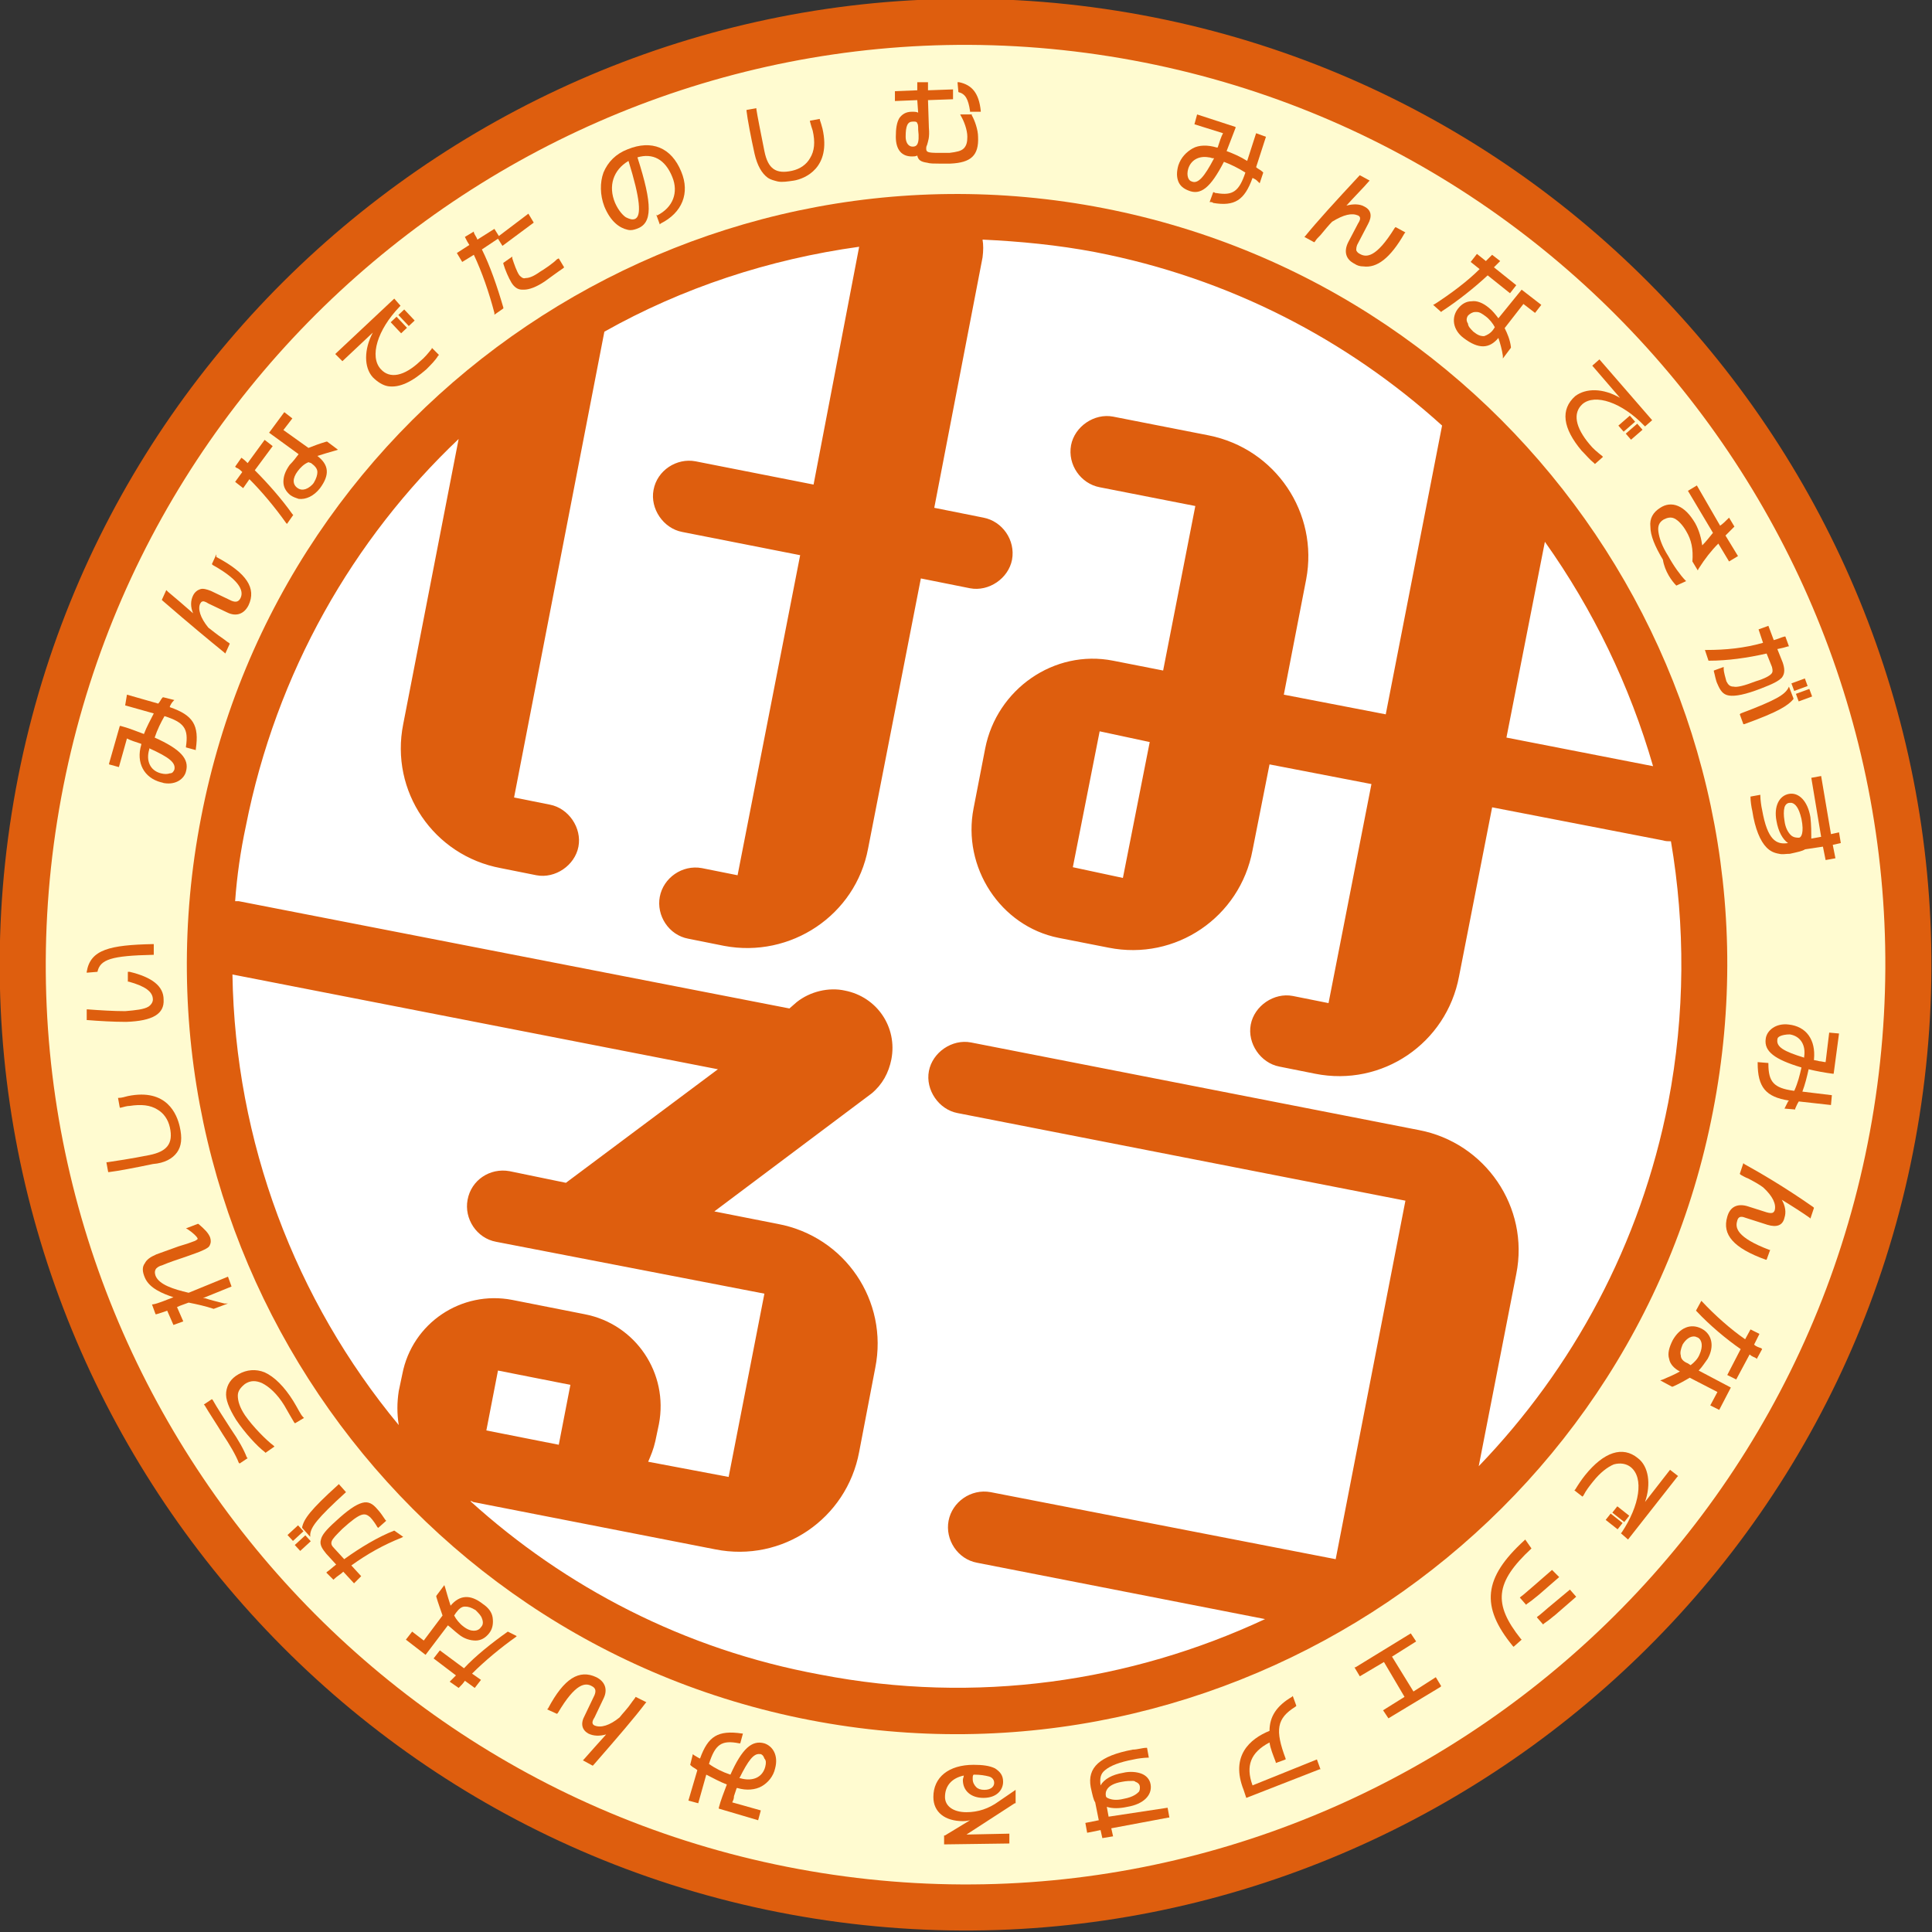 <?xml version="1.0" encoding="utf-8"?>
<!-- Generator: Adobe Illustrator 28.0.0, SVG Export Plug-In . SVG Version: 6.00 Build 0)  -->
<svg version="1.1" id="レイヤー_1" xmlns="http://www.w3.org/2000/svg" xmlns:xlink="http://www.w3.org/1999/xlink" x="0px"
	 y="0px" viewBox="0 0 216.1 216.1" style="enable-background:new 0 0 216.1 216.1;" xml:space="preserve">
<rect x="0" y="0" width="216.1" height="216.1" fill="#333333" stroke="none"/>
<style type="text/css">
	.st0{fill:#FFFBD0;}
	.st1{fill:#FFFFFF;}
	.st2{fill:#DE5E0E;}
</style>
<g>
	<circle class="st0" cx="108" cy="107.9" r="103.3"/>
	<circle class="st1" cx="108" cy="107.9" r="83.6"/>
	<g>
		<path class="st2" d="M91.1,214.6C32.3,205.3-8,149.8,1.3,91S66.1-8.1,124.9,1.2S224,66,214.7,124.8S149.9,223.9,91.1,214.6z
			 M124.1,6.3C68.1-2.6,15.3,35.8,6.4,91.8s29.5,108.8,85.5,117.7c56,8.9,108.8-29.5,117.7-85.5C218.5,68,180.1,15.2,124.1,6.3z"/>
		<g>
			<path class="st2" d="M136.9,18.1c0.8,0.3,1.6,0.7,2.4,1.2c-0.7,2.1-1.4,2.6-3.2,2.3c-0.1,0-0.2,0-0.3-0.1l-0.1,0l-0.4,1.1l0.1,0
				c0.1,0,0.2,0,0.3,0.1c2.4,0.4,3.5-0.3,4.4-2.8l0.2,0.1c0.2,0.1,0.3,0.2,0.5,0.4l0.1,0.1l0.4-1.2l-0.1-0.1
				c-0.2-0.2-0.5-0.3-0.7-0.5l1.1-3.4l-1.1-0.4l-1,3.1c-0.8-0.5-1.5-0.8-2.3-1.1c0.3-0.8,0.7-1.8,1-2.6l0-0.1l-4.3-1.4l-0.3,1.1
				l3.2,1c-0.1,0.2-0.2,0.4-0.3,0.7c-0.1,0.3-0.2,0.6-0.3,0.9c0,0,0,0,0,0c0,0-0.1,0-0.1,0c-1-0.3-2-0.3-2.7,0.1
				c-0.7,0.4-1.3,1-1.6,1.9c-0.2,0.7-0.2,1.3,0,1.8c0.2,0.5,0.6,0.8,1.1,1C134.3,21.9,135.4,21,136.9,18.1z M132.9,18.9
				c0.3-1,1.2-1.5,2.3-1.3c0.2,0,0.3,0.1,0.5,0.1c0,0,0.1,0,0.1,0c-1.1,2.1-1.8,2.9-2.5,2.6C132.9,20.2,132.7,19.6,132.9,18.9z"/>
			<path class="st2" d="M151.9,24.1c0.2,0.1,0.4,0.3,0,0.9l-1.1,2.1c-0.5,1-0.3,1.9,0.7,2.4c0.3,0.2,0.6,0.3,1,0.3
				c1.5,0.2,3-0.9,4.6-3.7l0.1-0.1l-1.1-0.6l-0.1,0.1c-2.1,3.4-3.2,3.3-3.9,2.9c-0.2-0.1-0.3-0.2-0.4-0.4c0-0.2,0-0.3,0.1-0.6
				l1.2-2.3c0.5-0.9,0.4-1.6-0.4-2c-0.5-0.3-1.3-0.3-2-0.1c0.8-0.9,2-2.1,2.5-2.7l0.1-0.1l-1.1-0.6l-0.1,0.1c-2.7,2.9-4.7,5.1-6,6.7
				l-0.1,0.1l1.1,0.6l0.1-0.1c0.1-0.2,0.3-0.4,0.6-0.7c0.4-0.5,1-1.2,1.3-1.5C150.3,24,151.2,23.8,151.9,24.1z"/>
			<path class="st2" d="M168.9,32.8l0.7-0.9l-2.5-2c0.2-0.2,0.4-0.4,0.6-0.6l0.1-0.1l-0.9-0.7l-0.1,0.1c-0.2,0.2-0.4,0.4-0.6,0.6
				l-1-0.8l-0.7,0.9l1,0.8c-1.4,1.4-3.3,2.8-5,3.9l-0.2,0.1l0.9,0.8l0.1-0.1c1.7-1.1,3.6-2.6,5.1-4L168.9,32.8z"/>
			<path class="st2" d="M167.6,37.8c0.2,0.6,0.4,1.3,0.5,2l0,0.3l0.9-1.2l0-0.1c-0.1-0.8-0.4-1.5-0.7-2.1l2.1-2.7l1.3,1l0.7-0.9
				l-2.2-1.7l-2.6,3.2c-0.3-0.4-0.7-0.9-1.1-1.2c-0.6-0.5-1.3-0.8-1.9-0.7c-0.6,0-1.1,0.3-1.5,0.8c-0.8,1-0.6,2.4,0.6,3.3
				C165.4,39.1,166.6,39,167.6,37.8z M164.2,35.3c0.2-0.2,0.5-0.4,0.8-0.4c0.1,0,0.1,0,0.2,0c0.3,0,0.6,0.2,1,0.5
				c0.4,0.3,0.8,0.8,1,1.2l-0.2,0.3c-0.3,0.4-0.7,0.6-1,0.7c-0.4,0-0.7-0.1-1.2-0.5c-0.3-0.3-0.6-0.6-0.6-0.9
				C164,35.9,164,35.6,164.2,35.3z"/>
			<path class="st2" d="M178.1,40.9l3.1,3.6c-1.9-1.1-3.8-1.1-5-0.2c-1.7,1.5-1.4,3.6,0.7,6.1c0.5,0.5,0.9,1,1.4,1.4l0.1,0.1
				l0.9-0.8l-0.1-0.1c-0.5-0.4-1-0.8-1.4-1.3c-1.6-1.9-1.9-3.5-0.8-4.5c1.4-1.2,4.4-0.2,6.9,2.4l0.1,0.1l0.8-0.7l-5.9-6.8
				L178.1,40.9z"/>
			
				<rect x="181.2" y="46.9" transform="matrix(0.754 -0.656 0.656 0.754 13.628 131.111)" class="st2" width="1.7" height="0.9"/>
			
				<rect x="182" y="47.8" transform="matrix(0.755 -0.655 0.655 0.755 13.127 131.625)" class="st2" width="1.7" height="0.9"/>
			<path class="st2" d="M187.5,65.5L187.5,65.5l1.1-0.5l-0.1-0.1c-0.5-0.5-1.3-1.6-1.9-2.7c-0.7-1.1-1-2-1.1-2.7
				c-0.1-0.7,0.1-1.1,0.6-1.4c0.4-0.2,0.8-0.3,1.2-0.1c0.4,0.2,0.9,0.7,1.3,1.4c0.6,1,0.8,2,0.7,3.4l0,0l0.6,1l0.1-0.2
				c0.7-1.1,1.4-2,2.2-2.8l1.2,2l1-0.6l-1.4-2.3c0.3-0.3,0.6-0.6,0.9-0.9l0.1-0.1l-0.6-1l-0.1,0.1c-0.3,0.3-0.6,0.6-0.9,0.8
				l-2.6-4.5l-1,0.6l2.8,4.7c-0.4,0.5-0.8,1-1.2,1.4c-0.1-0.7-0.3-1.6-0.8-2.5c-0.6-1-1.2-1.6-1.9-1.9c-0.7-0.3-1.4-0.2-2,0.2
				c-0.8,0.5-1.2,1.2-1.1,2.1c0,1,0.5,2.2,1.4,3.7C186.2,63.9,187,65,187.5,65.5z"/>
			
				<rect x="200.9" y="77.3" transform="matrix(0.939 -0.345 0.345 0.939 -14.436 74.335)" class="st2" width="1.6" height="0.9"/>
			
				<rect x="200.4" y="76.1" transform="matrix(0.939 -0.345 0.345 0.939 -14.054 74.118)" class="st2" width="1.6" height="0.9"/>
			<path class="st2" d="M190.9,72.7l-0.2,0l0.4,1.2l0.1,0c2,0,4.2-0.3,6.4-0.8l0.6,1.5c0.1,0.4,0.1,0.6-0.1,0.8
				c-0.2,0.2-0.7,0.5-1.7,0.8c-1.3,0.5-2.1,0.7-2.5,0.6c-0.4,0-0.6-0.2-0.8-0.6c-0.1-0.4-0.3-1-0.3-1.4l0-0.2l-1.1,0.4l0,0.1
				c0.1,0.3,0.2,1,0.4,1.4c0.3,0.7,0.6,1.2,1.3,1.3c0,0,0,0,0,0c0.7,0.1,1.8-0.1,3.6-0.8c1.3-0.5,1.9-0.8,2.3-1.2
				c0.4-0.5,0.3-1.1,0.1-1.7l-0.6-1.5c0.5-0.1,0.9-0.2,1.2-0.3l0.1,0l-0.4-1.1l-0.1,0c-0.4,0.1-0.8,0.3-1.2,0.4l-0.6-1.6l-1.1,0.4
				l0.5,1.5C195.1,72.5,193,72.7,190.9,72.7z"/>
			<path class="st2" d="M194.6,79.9L195,81l0.1,0c3.9-1.4,4.9-2.1,5.5-2.8l0-0.1l-0.5-1.3L200,77c-0.4,0.7-1.3,1.3-5.3,2.8
				L194.6,79.9z"/>
			<path class="st2" d="M202.5,91.4c-0.3-1.8-1.3-2.8-2.4-2.6c-1.1,0.2-1.7,1.4-1.4,3c0.2,1.2,0.7,2.1,1.3,2.5l0,0
				c-1.3,0.2-2.3-0.3-2.9-3.7c-0.1-0.4-0.2-1.2-0.2-1.6l0-0.1l-1.1,0.2l0,0.1c0,0.4,0.1,1.1,0.2,1.5c0.3,2,0.9,3.4,1.6,4.1
				c0.4,0.4,0.8,0.6,1.4,0.7c0.4,0.1,0.7,0,1.2,0c0.9-0.2,1.4-0.3,1.7-0.5l2-0.3l0.3,1.5l1.1-0.2l-0.3-1.5l0.9-0.2l-0.2-1.2
				l-0.9,0.2l-1.1-6.5l-1.1,0.2l1.1,6.6l-1.1,0.2C202.6,93.1,202.6,92.3,202.5,91.4z M201.2,93.7c-0.2,0-0.6,0-0.9-0.3
				c-0.3-0.3-0.6-0.8-0.7-1.6c-0.1-0.6-0.1-1.1,0-1.5c0.1-0.3,0.3-0.5,0.6-0.5c0.1,0,0.1,0,0.2,0c0.4,0.1,0.8,0.5,1.1,1.8
				C201.8,93.1,201.5,93.7,201.2,93.7z"/>
			<path class="st2" d="M202.9,118.5c0.1-1.1-0.1-2-0.6-2.7c-0.5-0.7-1.3-1.1-2.2-1.2c-1.5-0.2-2.5,0.7-2.6,1.6
				c-0.2,1.4,1,2.3,4,3.2c-0.2,0.9-0.4,1.7-0.8,2.6c0,0-0.1,0-0.1,0c-2.2-0.3-2.8-1-2.8-3l0-0.1l-1.2-0.1l0,0.1
				c0,2.7,0.9,3.8,3.5,4.2l-0.1,0.1c-0.1,0.2-0.2,0.4-0.3,0.6l-0.1,0.2l1.2,0.1l0-0.1c0.1-0.2,0.2-0.5,0.4-0.8l3.6,0.4l0.1-1.1
				l-3.3-0.4c0.3-0.8,0.5-1.6,0.7-2.5c0.8,0.2,1.9,0.4,2.7,0.5l0.1,0l0.6-4.5l-1.1-0.1l-0.4,3.3c-0.2,0-0.5-0.1-0.7-0.1
				c-0.3-0.1-0.6-0.1-0.9-0.2c0,0,0,0,0,0C202.9,118.6,202.9,118.6,202.9,118.5z M200.2,115.7c1.2,0.2,1.8,1.2,1.6,2.5l0,0
				c0,0,0,0.1,0,0.1c-2.3-0.7-3.1-1.2-3-2c0-0.2,0.1-0.3,0.3-0.4C199.3,115.8,199.7,115.7,200.2,115.7
				C200.1,115.7,200.2,115.7,200.2,115.7z"/>
			<path class="st2" d="M195.1,130.2l-0.1-0.1l-0.4,1.2l0.1,0.1c0.2,0.1,0.5,0.3,0.8,0.4c0.6,0.3,1.3,0.7,1.7,1
				c1.1,1,1.5,1.9,1.3,2.6c-0.1,0.2-0.2,0.4-0.9,0.2l-2.2-0.7c-1.1-0.3-1.9,0.1-2.2,1.2c-0.6,2,0.7,3.5,4.3,4.8l0.1,0l0.4-1.1
				l-0.1,0c-3.7-1.4-3.8-2.5-3.6-3.2c0.1-0.5,0.4-0.6,0.9-0.4l2.5,0.8c1,0.3,1.7,0.1,1.9-0.8c0.2-0.6,0.1-1.3-0.3-2
				c1,0.6,2.4,1.5,3.1,2l0.1,0.1l0.4-1.2l-0.1-0.1C199.5,132.7,196.9,131.2,195.1,130.2z"/>
			<path class="st2" d="M196.2,150.4l0.6-1.2l-1-0.5l-0.6,1.1c-1.6-1.1-3.4-2.7-4.8-4.2l-0.1-0.1l-0.6,1.1l0.1,0.1
				c1.4,1.5,3.3,3.1,4.9,4.2l-1.5,2.9l1,0.5l1.5-2.8c0.2,0.2,0.5,0.3,0.7,0.4l0.1,0.1l0.6-1.1l-0.1-0.1
				C196.7,150.7,196.4,150.6,196.2,150.4z"/>
			<path class="st2" d="M191,152c0.8-1.4,0.5-2.8-0.7-3.4c-1.2-0.6-2.4-0.1-3.2,1.3c-0.4,0.8-0.6,1.5-0.4,2.1
				c0.1,0.6,0.6,1.1,1.2,1.4c-0.5,0.3-1.2,0.6-1.9,0.9l-0.3,0.1l1.3,0.7l0.1,0c0.7-0.3,1.4-0.7,1.9-1l3.1,1.6l-0.8,1.5l1,0.5
				l1.3-2.5l-3.6-1.9C190.4,152.9,190.7,152.4,191,152z M190.1,151.5c-0.2,0.5-0.6,0.9-1,1.2l-0.3-0.2c-0.5-0.2-0.8-0.5-0.8-0.9
				c-0.1-0.3,0-0.7,0.2-1.2c0.3-0.5,0.8-1,1.4-0.9c0.1,0,0.2,0.1,0.3,0.1C190.4,149.9,190.5,150.6,190.1,151.5z"/>
			
				<rect x="180.2" y="169.4" transform="matrix(0.619 -0.785 0.785 0.619 -64.923 206.604)" class="st2" width="0.9" height="1.7"/>
			<path class="st2" d="M184,168c0.7-2,0.4-4-0.8-4.9c-1.7-1.4-3.8-0.7-5.9,1.9c-0.4,0.5-0.8,1.1-1.1,1.6l-0.1,0.1l0.9,0.7l0.1-0.1
				c0.3-0.6,0.7-1.1,1.1-1.6c0.8-1,1.6-1.6,2.3-1.9c0.7-0.2,1.4-0.1,1.9,0.3c1.5,1.2,1,4.3-1,7.3l-0.1,0.1l0.8,0.7l5.5-7l0.1-0.1
				l-0.9-0.7L184,168z"/>
			
				<rect x="180.9" y="168.5" transform="matrix(0.619 -0.785 0.785 0.619 -63.906 206.898)" class="st2" width="0.9" height="1.7"/>
			<path class="st2" d="M171.3,173.2L171.3,173.2l-0.7-1l-0.1,0.1c-4.6,4.2-4.9,7.4-1.3,11.8l0.1,0.1l0.9-0.8l-0.1-0.1
				C167,179.4,167.2,177,171.3,173.2z"/>
			<path class="st2" d="M173.2,179.8c-0.6,0.5-0.9,0.8-1.2,1l-0.1,0.1l0.7,0.8l0.1-0.1c0.3-0.2,0.7-0.5,1.3-1l2.3-2l-0.7-0.8
				L173.2,179.8z"/>
			<path class="st2" d="M173.6,175.6l-2.3,2c-0.6,0.5-0.9,0.8-1.2,1l-0.1,0.1l0.7,0.8l0.1-0.1c0.3-0.2,0.7-0.5,1.3-1l2.3-2
				L173.6,175.6z"/>
			<polygon class="st2" points="158.1,189.2 155.7,185.3 158.4,183.6 157.8,182.7 151.6,186.5 151.5,186.5 152.1,187.5 154.8,185.9 
				157.1,189.8 154.7,191.3 155.3,192.2 161.1,188.7 161.2,188.6 160.6,187.6 			"/>
			<path class="st2" d="M140.1,199.7c-0.8-2.2-0.2-3.7,1.9-4.8c0.1,0.7,0.4,1.4,0.7,2.2l0,0.1l1.1-0.4l0-0.1c-1.2-3.2-1-4.5,1.1-5.8
				l0.1-0.1l-0.4-1.1l-0.1,0.1c-1.7,1-2.5,2.2-2.5,3.8c-2.2,0.9-4.4,2.8-2.9,6.6l0.3,0.9l8.2-3.2l0.1,0l-0.4-1.1L140.1,199.7z"/>
			<path class="st2" d="M124,203.2l-0.2-1.1c0.6,0.2,1.4,0.2,2.3,0c1.8-0.3,2.8-1.3,2.6-2.5c-0.1-0.6-0.5-1-1-1.2
				c-0.5-0.2-1.3-0.3-2.1-0.1c-1.2,0.2-2.1,0.7-2.5,1.4l0,0c-0.1-0.8,0-1.3,0.5-1.7c0.6-0.5,1.6-0.9,3.2-1.2
				c0.4-0.1,1.2-0.2,1.6-0.2l0.1,0l-0.2-1.1l-0.1,0c-0.4,0-1,0.2-1.5,0.2c-3.7,0.7-5.1,2-4.7,4.2c0.2,0.9,0.3,1.4,0.5,1.7l0.4,2
				l-1.5,0.3l0.2,1.1l1.5-0.3l0.2,0.9l1.2-0.2l-0.2-0.9l6.4-1.2l0.1,0l-0.2-1.1L124,203.2z M125.7,201.2c-0.8,0.2-1.3,0.1-1.6,0
				c-0.3-0.1-0.4-0.2-0.4-0.3c-0.1-0.4,0-1.3,1.8-1.6c0.5-0.1,0.9-0.1,1.2-0.1c0.1,0,0.2,0,0.3,0.1c0.3,0.1,0.5,0.3,0.5,0.6
				c0,0.2,0,0.3-0.1,0.5C127.2,200.6,126.8,201,125.7,201.2L125.7,201.2z"/>
			<path class="st2" d="M108.1,205.2l5.4-3.5l0.1,0l0-1.5l-1.9,1.3c-1.1,0.8-2.3,1.2-3.6,1.2c-1.5,0-2.4-0.7-2.4-1.7
				c0-1.2,0.7-2.1,2.1-2.4c0,0.2-0.1,0.3-0.1,0.5c0,1.2,0.9,2,2.3,2c1.5,0,2.2-0.9,2.2-1.8c0-0.7-0.3-1.1-0.9-1.5
				c-0.6-0.3-1.4-0.4-2.4-0.4c-2.8,0-4.5,1.4-4.5,3.6c0,1.7,1.3,2.7,3.3,2.7c0.1,0,0.4,0,0.8-0.1l-2.8,1.7l-0.1,0l0,1l7.3-0.1l0-1.1
				L108.1,205.2z M108.9,198.5c0,0,0.1,0,0.1,0c0.7,0,1.2,0.1,1.6,0.2c0.4,0.1,0.6,0.4,0.6,0.7c0,0.1,0,0.3-0.2,0.5
				c-0.2,0.2-0.5,0.3-0.9,0.3c-0.4,0-0.7-0.1-0.9-0.3c-0.2-0.2-0.4-0.5-0.4-0.9C108.8,198.7,108.8,198.6,108.9,198.5z"/>
			<path class="st2" d="M85.5,195c-1.4-0.4-2.5,0.6-3.8,3.5c-0.9-0.3-1.7-0.7-2.4-1.2c0.7-2.2,1.4-2.7,3.4-2.3c0,0,0,0,0,0l0.1,0
				l0.3-1.1l-0.1,0c0,0,0,0,0,0c-2.7-0.4-3.8,0.3-4.7,2.8l-0.2-0.1c-0.2-0.1-0.3-0.2-0.5-0.3l-0.1-0.1l-0.3,1.2l0.1,0.1
				c0.2,0.2,0.5,0.3,0.7,0.5l-1,3.4l1.1,0.3l0.9-3.2c0.8,0.4,1.5,0.8,2.3,1.1c-0.3,0.8-0.7,1.8-0.9,2.6l0,0.1l4.4,1.3l0.3-1.1
				l-3.2-0.9c0.1-0.2,0.2-0.4,0.2-0.7c0.1-0.3,0.2-0.6,0.3-0.9c0,0,0,0,0,0c0,0,0.1,0,0.1,0c1,0.3,2,0.2,2.7-0.2
				c0.7-0.4,1.3-1.1,1.5-2C87.1,196.3,86.4,195.3,85.5,195z M85.6,197.6c-0.3,1.2-1.4,1.7-2.8,1.3c0,0-0.1,0-0.1,0
				c1-2,1.6-2.8,2.3-2.7c0,0,0.1,0,0.1,0c0.2,0.1,0.3,0.2,0.4,0.5C85.7,196.9,85.7,197.2,85.6,197.6z"/>
			<path class="st2" d="M71.1,189.8c-0.1,0.2-0.3,0.4-0.5,0.7c-0.4,0.6-1,1.2-1.3,1.6c-1.1,0.9-2.1,1.2-2.8,0.9
				c-0.2-0.1-0.4-0.3,0-0.9l1-2.1c0.5-1,0.2-1.9-0.8-2.4c-1.9-0.9-3.6,0.1-5.4,3.5l-0.1,0.1l1.1,0.5l0.1-0.1c2-3.4,3.1-3.4,3.8-3
				c0.4,0.2,0.5,0.5,0.3,1l-1.1,2.3c-0.5,0.9-0.3,1.6,0.4,2c0.6,0.3,1.3,0.3,2,0.1c-0.8,0.9-1.9,2.1-2.5,2.8l-0.1,0.1l1.1,0.6
				l0.1-0.1c2.7-3.1,4.6-5.3,5.8-6.9l0.1-0.1L71.1,189.8L71.1,189.8z"/>
			<path class="st2" d="M56.8,182.5c-1.7,1.2-3.6,2.7-4.9,4.1l-2.7-2l-0.7,0.9l2.5,1.9c-0.2,0.2-0.4,0.4-0.6,0.6l-0.1,0.1l1,0.7
				l0.1-0.1c0.2-0.2,0.4-0.4,0.6-0.7l1.1,0.8l0.7-0.9l-1-0.7c1.4-1.4,3.2-2.9,4.9-4.1l0.1-0.1L56.8,182.5L56.8,182.5z"/>
			<path class="st2" d="M51.3,182.8c0.6,0.5,1.3,0.7,1.9,0.7c0.6,0,1.1-0.3,1.5-0.8c0.4-0.5,0.5-1.1,0.4-1.8
				c-0.1-0.6-0.5-1.1-1.1-1.5c-1.4-1.1-2.6-1-3.6,0.2c-0.2-0.6-0.4-1.3-0.6-2l-0.1-0.3l-0.9,1.2l0,0.1c0.2,0.7,0.5,1.5,0.7,2.1
				l-2.1,2.8l-1.3-1l-0.7,0.9l2.2,1.7l2.5-3.3C50.5,182.1,50.9,182.5,51.3,182.8z M53.8,182c-0.2,0.3-0.5,0.4-0.8,0.4
				c-0.3,0-0.7-0.1-1.2-0.5c-0.4-0.3-0.8-0.8-1-1.2l0.2-0.3c0.3-0.4,0.6-0.7,1-0.7c0.4,0,0.7,0.1,1.2,0.4c0.3,0.3,0.6,0.6,0.7,0.9
				C54.1,181.5,54,181.8,53.8,182z"/>
			<path class="st2" d="M44.1,171.2c-1.8,0.7-3.8,1.9-5.6,3.2l-1.1-1.2c-0.3-0.3-0.4-0.5-0.3-0.8c0.1-0.3,0.5-0.7,1.2-1.4
				c2.1-1.9,2.5-1.8,3.1-1.3c0.3,0.3,0.7,0.9,0.8,1.1l0.1,0.1l0.9-0.8l-0.1-0.1c-0.2-0.3-0.6-0.9-0.9-1.2c-0.5-0.6-1-0.9-1.7-0.7
				c-0.7,0.2-1.6,0.8-3,2.1c-1,0.9-1.5,1.5-1.6,2c-0.2,0.6,0.2,1.1,0.6,1.6l1.1,1.2c-0.4,0.3-0.7,0.6-1,0.8l-0.1,0.1l0.8,0.8
				l0.1-0.1c0.3-0.3,0.7-0.5,1-0.8l1.2,1.3l0.8-0.8l-1.1-1.2c1.8-1.3,3.6-2.3,5.6-3.1l0.2-0.1L44.1,171.2L44.1,171.2z"/>
			
				<rect x="33.1" y="172.1" transform="matrix(0.736 -0.677 0.677 0.736 -107.901 68.557)" class="st2" width="1.6" height="0.9"/>
			
				<rect x="32.2" y="171.1" transform="matrix(0.736 -0.677 0.677 0.736 -107.375 67.566)" class="st2" width="1.6" height="0.9"/>
			<path class="st2" d="M38.7,166.9l-0.8-0.9l-0.1,0.1c-3.1,2.8-3.8,3.8-4,4.7l0,0.1l0.9,1l0-0.3C34.8,170.8,35.4,169.9,38.7,166.9
				L38.7,166.9z"/>
			<path class="st2" d="M25.8,159.8c-0.7-1.1-1.5-2.3-2-3.2l-0.1-0.1l-0.9,0.6l0.1,0.1c0.4,0.7,1.4,2.2,2,3.2
				c0.8,1.2,1.5,2.4,1.8,3.2l0.1,0.1l0.9-0.6l-0.1-0.1C27.3,162.2,26.7,161.1,25.8,159.8z"/>
			<path class="st2" d="M32.8,156.7c-1-1.6-2.1-2.7-3.2-3.2c-1-0.4-2-0.3-2.9,0.2c-0.9,0.5-1.3,1.2-1.4,2c-0.1,0.8,0.3,1.8,1.1,3.1
				c1,1.5,2.4,3,3.2,3.6l0.1,0.1l1-0.7l-0.1-0.1c-0.8-0.6-2.3-2.1-3.2-3.4c-0.6-0.9-0.8-1.6-0.8-2.2c0-0.5,0.3-0.9,0.8-1.3
				c0.6-0.4,1.2-0.4,1.9-0.1c0.8,0.4,1.7,1.2,2.5,2.5c0.4,0.7,0.8,1.4,1.1,1.9l0.1,0.1l1-0.6l-0.1-0.1
				C33.6,158.2,33.3,157.5,32.8,156.7z"/>
			<path class="st2" d="M25.1,145.8c-0.8-0.2-1.6-0.4-2.2-0.6c-0.1,0-0.1,0-0.2,0l3.2-1.3l-0.4-1.1l-4.4,1.8
				c-1.7-0.4-3.3-0.9-3.7-1.9c-0.1-0.3-0.1-0.5,0-0.7c0.1-0.2,0.4-0.4,0.8-0.5c0.7-0.3,1.6-0.6,2.5-0.9c0.8-0.3,1.5-0.5,2.1-0.8
				c0.4-0.2,0.6-0.3,0.7-0.6c0.1-0.2,0.1-0.5,0-0.8c-0.2-0.5-0.6-0.9-1.3-1.5l-0.1,0l-1.3,0.5l0.2,0.1c0.6,0.4,1,0.8,1.1,1
				c0,0.1,0,0.1,0,0.1c0,0-0.1,0.1-0.3,0.2c-0.5,0.2-1.1,0.4-1.8,0.6c-0.8,0.3-1.7,0.6-2.5,0.9c-0.7,0.3-1.1,0.6-1.3,1
				c-0.3,0.4-0.3,0.9,0,1.6c0.5,1.2,2,1.8,3.2,2.2c-0.8,0.3-1.7,0.7-2.3,0.8l-0.1,0l0.4,1.1l0.1,0c0.3-0.1,0.7-0.2,1.2-0.4l0.7,1.6
				l1.1-0.4l-0.7-1.6l0,0c0.4-0.2,0.8-0.3,1.3-0.5c1,0.2,1.9,0.4,2.8,0.7l0,0l1.6-0.6L25.1,145.8z"/>
			<path class="st2" d="M19.8,128.9c0.5-0.7,0.6-1.6,0.3-2.9c-0.3-1.3-1.4-4.3-5.8-3.4c-0.4,0.1-0.7,0.2-1,0.2l-0.1,0l0.2,1.1l0.1,0
				c0.4-0.1,0.7-0.2,1-0.2c1.3-0.2,2.3-0.1,3.1,0.4c0.7,0.4,1.2,1.1,1.4,2c0.4,1.8-0.3,2.7-2.3,3.1c-2,0.4-4,0.7-4.7,0.8l-0.1,0
				l0.2,1.1l0.1,0c0.9-0.1,3-0.5,4.9-0.9C18.4,130.1,19.3,129.6,19.8,128.9z"/>
			<path class="st2" d="M18.3,111.8c0-1.5-1.3-2.5-3.8-3.1l-0.2,0l0,1.1l0.1,0c1.8,0.5,2.7,1.1,2.7,2c0,0.3-0.2,0.6-0.5,0.8
				c-0.5,0.3-1.4,0.4-2.6,0.5c-1.3,0-2.9-0.1-4.2-0.2l-0.1,0l0,1.2l0.1,0c1.2,0.1,2.9,0.2,4.3,0.2C17.1,114.2,18.4,113.4,18.3,111.8
				z"/>
			<path class="st2" d="M10.9,108.7c0.3-1.4,1.6-1.8,6.2-1.9l0.1,0l0-1.2l-0.1,0c-4.8,0.1-7,0.6-7.4,3.1l0,0.1L10.9,108.7
				L10.9,108.7z"/>
			<path class="st2" d="M14.9,82.9c0.3,0.1,0.6,0.2,0.9,0.3c0,0,0,0,0,0c0,0,0,0.1,0,0.1c-0.6,2,0.3,3.7,2.2,4.2
				c0.1,0,0.3,0.1,0.4,0.1c1.3,0.2,2.2-0.5,2.4-1.3c0.4-1.4-0.6-2.5-3.5-3.8c0.3-0.9,0.7-1.7,1.1-2.4c2.2,0.7,2.7,1.4,2.4,3.4l0,0.1
				l1.1,0.3l0-0.1c0.4-2.7-0.3-3.8-2.9-4.7L19,79c0.1-0.2,0.2-0.4,0.4-0.6l0.1-0.1L18.3,78L18.2,78c-0.2,0.2-0.3,0.5-0.5,0.7l-3.5-1
				L14,78.9l3.2,0.9c-0.4,0.8-0.8,1.5-1.1,2.3c-0.8-0.3-1.8-0.7-2.6-0.9l-0.1,0l-1.2,4.2l0,0.1l1.1,0.3l0.9-3.2
				C14.4,82.7,14.6,82.8,14.9,82.9z M19.5,86.1c-0.1,0.2-0.2,0.4-0.5,0.4c-0.3,0.1-0.6,0.1-1,0c-1.2-0.3-1.7-1.4-1.3-2.7
				c0,0,0-0.1,0-0.1C18.9,84.7,19.7,85.3,19.5,86.1z"/>
			<path class="st2" d="M25.1,73l0.1,0.1l0.5-1.1l-0.1-0.1c-0.2-0.1-0.4-0.3-0.7-0.5c-0.6-0.4-1.2-0.9-1.6-1.2
				c-0.9-1.1-1.2-2.1-0.9-2.7c0.1-0.1,0.1-0.2,0.2-0.2c0.1-0.1,0.4,0,0.7,0.2l2.1,1c1,0.5,1.9,0.2,2.4-0.8l0,0
				c0.9-1.9-0.2-3.6-3.6-5.4L24.2,62l-0.5,1.1l0.1,0.1c3.4,1.9,3.4,3.1,3.1,3.7c-0.2,0.4-0.5,0.5-1,0.3l-2.3-1.1
				c-0.5-0.2-0.9-0.3-1.2-0.2c-0.3,0.1-0.6,0.3-0.8,0.7c-0.3,0.6-0.3,1.3,0,2c-0.9-0.8-2.2-1.9-2.8-2.4L18.6,66l-0.5,1.1l0.1,0.1
				C21.2,69.8,23.5,71.7,25.1,73z"/>
			<path class="st2" d="M32.4,52c-0.5,0.7-0.7,1.3-0.7,1.9c0,0.6,0.3,1.1,0.8,1.5c0.3,0.2,0.6,0.3,0.9,0.4c0.8,0.1,1.7-0.3,2.4-1.2
				c1.1-1.5,1-2.6-0.3-3.6c0.6-0.2,1.3-0.4,2-0.6l0.3-0.1l-1.2-0.9l-0.1,0c-0.7,0.2-1.5,0.5-2,0.7l-2.8-2l1-1.3l-0.9-0.7l-1.7,2.3
				l3.3,2.4C33.1,51.2,32.8,51.6,32.4,52z M34.8,51.8c0.4,0.3,0.7,0.6,0.7,1c0,0.3-0.1,0.7-0.4,1.2c-0.2,0.3-0.6,0.6-0.9,0.7
				c-0.3,0.1-0.6,0.1-0.9-0.1c-0.6-0.4-0.6-1.1,0-1.9c0.3-0.4,0.7-0.8,1.2-1L34.8,51.8z"/>
			<path class="st2" d="M27.1,52.8l-0.8,1.1l0.9,0.7l0.7-1c1.4,1.4,2.9,3.2,4.1,4.9l0.1,0.1l0.7-1l-0.1-0.1
				c-1.2-1.7-2.8-3.5-4.2-4.9l2-2.7l-0.9-0.7l-1.9,2.6c-0.2-0.2-0.4-0.4-0.7-0.6L27,51.2l-0.7,1l0.1,0.1
				C26.7,52.4,26.9,52.6,27.1,52.8z"/>
			<rect x="45" y="34.7" transform="matrix(0.728 -0.685 0.685 0.728 -11.97 40.794)" class="st2" width="0.9" height="1.7"/>
			<path class="st2" d="M41.7,37.2c-1,1.9-1,3.9,0,5c0.5,0.5,1.1,0.9,1.7,1c1.3,0.2,2.7-0.5,4.3-1.9c0.5-0.5,1-1,1.3-1.5l0.1-0.1
				l-0.8-0.8L48.3,39c-0.4,0.5-0.8,1-1.3,1.4c-1.8,1.7-3.4,2-4.4,0.9c-1.3-1.4-0.4-4.4,2.1-7l0.1-0.1l-0.7-0.8l-6.5,6.1l-0.1,0.1
				l0.8,0.8L41.7,37.2z"/>
			
				<rect x="44.1" y="35.5" transform="matrix(0.728 -0.686 0.686 0.728 -12.757 40.453)" class="st2" width="0.9" height="1.7"/>
			<path class="st2" d="M51.7,29.3l1.3-0.8c0.9,1.9,1.7,4.2,2.3,6.5l0,0.2l1-0.7l0-0.1c-0.7-2.4-1.5-4.7-2.4-6.5l1.8-1.2l0.5,0.8
				l3.5-2.6l-0.6-1l-3.3,2.5l-0.5-0.8l-1.9,1.2c-0.1-0.3-0.3-0.5-0.4-0.8L53,25.9l-1,0.6l0.1,0.2c0.1,0.2,0.2,0.4,0.4,0.7l-1.4,0.9
				L51.7,29.3z"/>
			<path class="st2" d="M58.1,30.8c-0.3-0.4-0.6-1.3-0.8-1.9l0-0.2l-1,0.7l0,0.1c0.2,0.7,0.6,1.6,0.9,2.1c0.3,0.5,0.7,0.8,1.2,0.8
				c0.1,0,0.1,0,0.2,0c0.6,0,1.4-0.3,2.3-0.9c0.7-0.5,1.5-1.1,2.1-1.5l0.1-0.1l-0.6-1L62.3,29c-0.5,0.5-1.4,1.1-1.9,1.4l0,0
				c-0.7,0.5-1.2,0.7-1.6,0.7C58.5,31.2,58.3,31,58.1,30.8z"/>
			<path class="st2" d="M71.3,17.6c1.7-0.5,3.1,0.2,3.9,2.2c0.7,1.7,0.1,3.4-1.7,4.3L73.4,24l0.4,1.1l0.1-0.1
				c2.4-1.2,3.3-3.4,2.3-5.8c-1.1-2.7-3.3-3.6-6-2.5c-1.3,0.5-2.2,1.4-2.7,2.6c-0.4,1.1-0.4,2.5,0.1,3.8c0.7,1.7,1.7,2.4,2.6,2.6
				c0.4,0.1,0.7,0,1-0.1C73,25,73,22.9,71.3,17.6z M71,24.5c-0.3,0.1-0.6,0-1-0.2c-0.3-0.2-0.8-0.7-1.2-1.6C68,20.8,68.6,19,70.3,18
				C71.6,22.2,71.8,24.2,71,24.5z"/>
			<path class="st2" d="M92,14.4c-0.1-0.4-0.2-0.7-0.3-1l0-0.1l-1.1,0.2l0,0.1c0.1,0.4,0.2,0.7,0.3,1c0.3,1.3,0.2,2.3-0.3,3.1
				c-0.4,0.7-1.1,1.2-2,1.4c-1.8,0.4-2.7-0.2-3.1-2.2c-0.4-2-0.8-4-0.9-4.7l0-0.1l-1.1,0.2l0,0.1c0.1,0.9,0.5,3,0.9,4.8
				c0.3,1.3,0.8,2.2,1.5,2.7c0.3,0.2,0.7,0.3,1.1,0.4c0.5,0.1,1.1,0,1.8-0.1C90,20,93,18.8,92,14.4z"/>
			<path class="st2" d="M109.4,15.3c0-0.8-0.4-1.9-0.7-2.4l0-0.1l-1.3,0l0.1,0.2c0.3,0.5,0.7,1.5,0.7,2.3c0,0.6-0.1,1-0.4,1.3
				c-0.3,0.3-0.8,0.4-1.6,0.5l-1.2,0c-1.3,0-1.4-0.1-1.4-0.5c0-0.1,0-0.2,0.1-0.4c0.1-0.4,0.3-0.8,0.2-1.9l-0.1-3.1l2.8-0.1l0-1.1
				l-2.8,0.1l0-0.9l-1.2,0l0,0.9l-2.5,0.1l0,1.1l2.5-0.1l0.1,1.4c-0.2-0.1-0.4-0.1-0.7-0.1c-0.7,0-1.1,0.3-1.4,0.7
				c-0.3,0.5-0.4,1.2-0.4,2.1c0,1.5,0.7,2.2,1.8,2.2c0.2,0,0.4,0,0.6-0.1c0.1,0.5,0.4,0.7,1.1,0.8c0.3,0.1,0.8,0.1,1.3,0.1l1.3,0
				C108.6,18.2,109.5,17.4,109.4,15.3z M102.1,16.4c-0.6,0-0.8-0.6-0.8-1.1c0-1.2,0.2-1.7,0.8-1.7c0.1,0,0.1,0,0.2,0
				c0.2,0,0.3,0.1,0.3,0.2c0.1,0.1,0.1,0.4,0.1,0.7C102.9,16.2,102.5,16.4,102.1,16.4z"/>
			<path class="st2" d="M107.2,10.3c0.8,0.2,1.1,0.8,1.3,2.1l0,0.1l1.2,0l0-0.1c-0.2-2-1-2.9-2.4-3.2l-0.2,0L107.2,10.3L107.2,10.3z
				"/>
		</g>
		<path class="st2" d="M123.5,23.3c-46.6-9.1-92,21.5-101,68.1c-9.1,46.6,21.5,92,68.1,101s92-21.5,101-68.1
			C200.7,77.7,170.1,32.4,123.5,23.3z M184.9,85.7l-16.4-3.2l4.3-21.9C178.2,68.2,182.3,76.7,184.9,85.7z M26,109l54.3,10.6
			l-17,12.7L57,131c-2.2-0.4-4.3,1-4.7,3.2c-0.4,2.1,1,4.3,3.2,4.7l30,5.8l-4,20.5l-9-1.7c0.3-0.7,0.6-1.4,0.8-2.3l0.4-1.9
			c1.1-5.7-2.6-11.2-8.3-12.3l-8.1-1.6c-5.7-1.1-11.2,2.6-12.3,8.3l-0.4,1.9c-0.2,1.3-0.2,2.5,0,3.8C33,145.4,26.3,127.7,26,109z
			 M63.8,154.9l-1.3,6.7l-8.1-1.6l1.3-6.7L63.8,154.9z M52.6,167.9c0.1,0,0.2,0,0.3,0.1l27.1,5.3c7.5,1.5,14.7-3.4,16.1-10.9
			l1.8-9.4c1.5-7.5-3.4-14.7-10.9-16.1l-7.1-1.4l17.6-13.2c1.2-1,1.9-2.3,2.2-3.8c0.7-3.6-1.6-7-5.2-7.7c-1.8-0.4-3.9,0.1-5.4,1.3
			l-0.8,0.7l-61.6-12c-0.1,0-0.3,0-0.4,0c0.2-2.8,0.6-5.6,1.2-8.4c3.4-17.2,12-32.1,23.8-43.3l-6.2,31.9
			c-1.5,7.5,3.4,14.7,10.9,16.1l4,0.8c2.1,0.4,4.3-1.1,4.7-3.2c0.4-2.1-1.1-4.3-3.2-4.7l-4-0.8l10.1-52.1c8.7-4.9,18.4-8.1,28.5-9.5
			L91,54.2l-13.2-2.6c-2.1-0.4-4.3,1-4.7,3.2c-0.4,2.1,1.1,4.3,3.2,4.7l13.2,2.6l-7,35.8l-4-0.8c-2.2-0.4-4.3,1.1-4.7,3.2
			c-0.4,2.1,1,4.3,3.2,4.7l4,0.8c7.4,1.4,14.7-3.4,16.1-10.9l5.9-30.2l5.5,1.1c2.1,0.4,4.3-1.1,4.7-3.2c0.4-2.2-1.1-4.3-3.2-4.7
			l-5.5-1.1l5.4-28c0.1-0.8,0.1-1.4,0-2c4.2,0.2,8.4,0.6,12.6,1.4c15,2.9,28.2,9.8,38.8,19.4L155,79.9l-11.4-2.2l2.5-12.9
			c1.4-7.4-3.4-14.6-10.9-16.1l-10.7-2.1c-2.1-0.4-4.3,1.1-4.7,3.2c-0.4,2.2,1.1,4.3,3.2,4.7l10.7,2.1L130.1,75l-5.6-1.1
			c-6.6-1.3-13,3.2-14.3,9.8l-1.3,6.7c-1.3,6.6,3,13.2,9.5,14.5l5.6,1.1c7.5,1.5,14.7-3.4,16.1-10.9l1.9-9.6l11.4,2.2l-4.8,24.5
			l-4-0.8c-2.1-0.4-4.3,1.1-4.7,3.2c-0.4,2.1,1.1,4.3,3.2,4.7l4,0.8c7.5,1.5,14.7-3.4,16.1-10.9l3.7-18.9l19.1,3.7
			c0.3,0.1,0.6,0.1,0.9,0.1c1.6,9.4,1.6,19.3-0.3,29.2c-3.1,15.9-10.7,29.8-21.2,40.7l4.2-21.5c1.5-7.5-3.5-14.7-10.9-16.1
			l-50.1-9.8c-2.1-0.4-4.3,1.1-4.7,3.2c-0.4,2.1,1.1,4.3,3.2,4.7l50.1,9.8l-7.8,40.1l-38.6-7.5c-2.2-0.4-4.3,1.1-4.7,3.2
			c-0.4,2.1,1,4.3,3.2,4.7l32.2,6.3c-15,7-32.3,9.6-49.8,6.2C76.5,184.5,63.2,177.5,52.6,167.9z M128.6,83l-3,15.2L120,97l3-15.2
			L128.6,83z"/>
	</g>
</g>
</svg>
